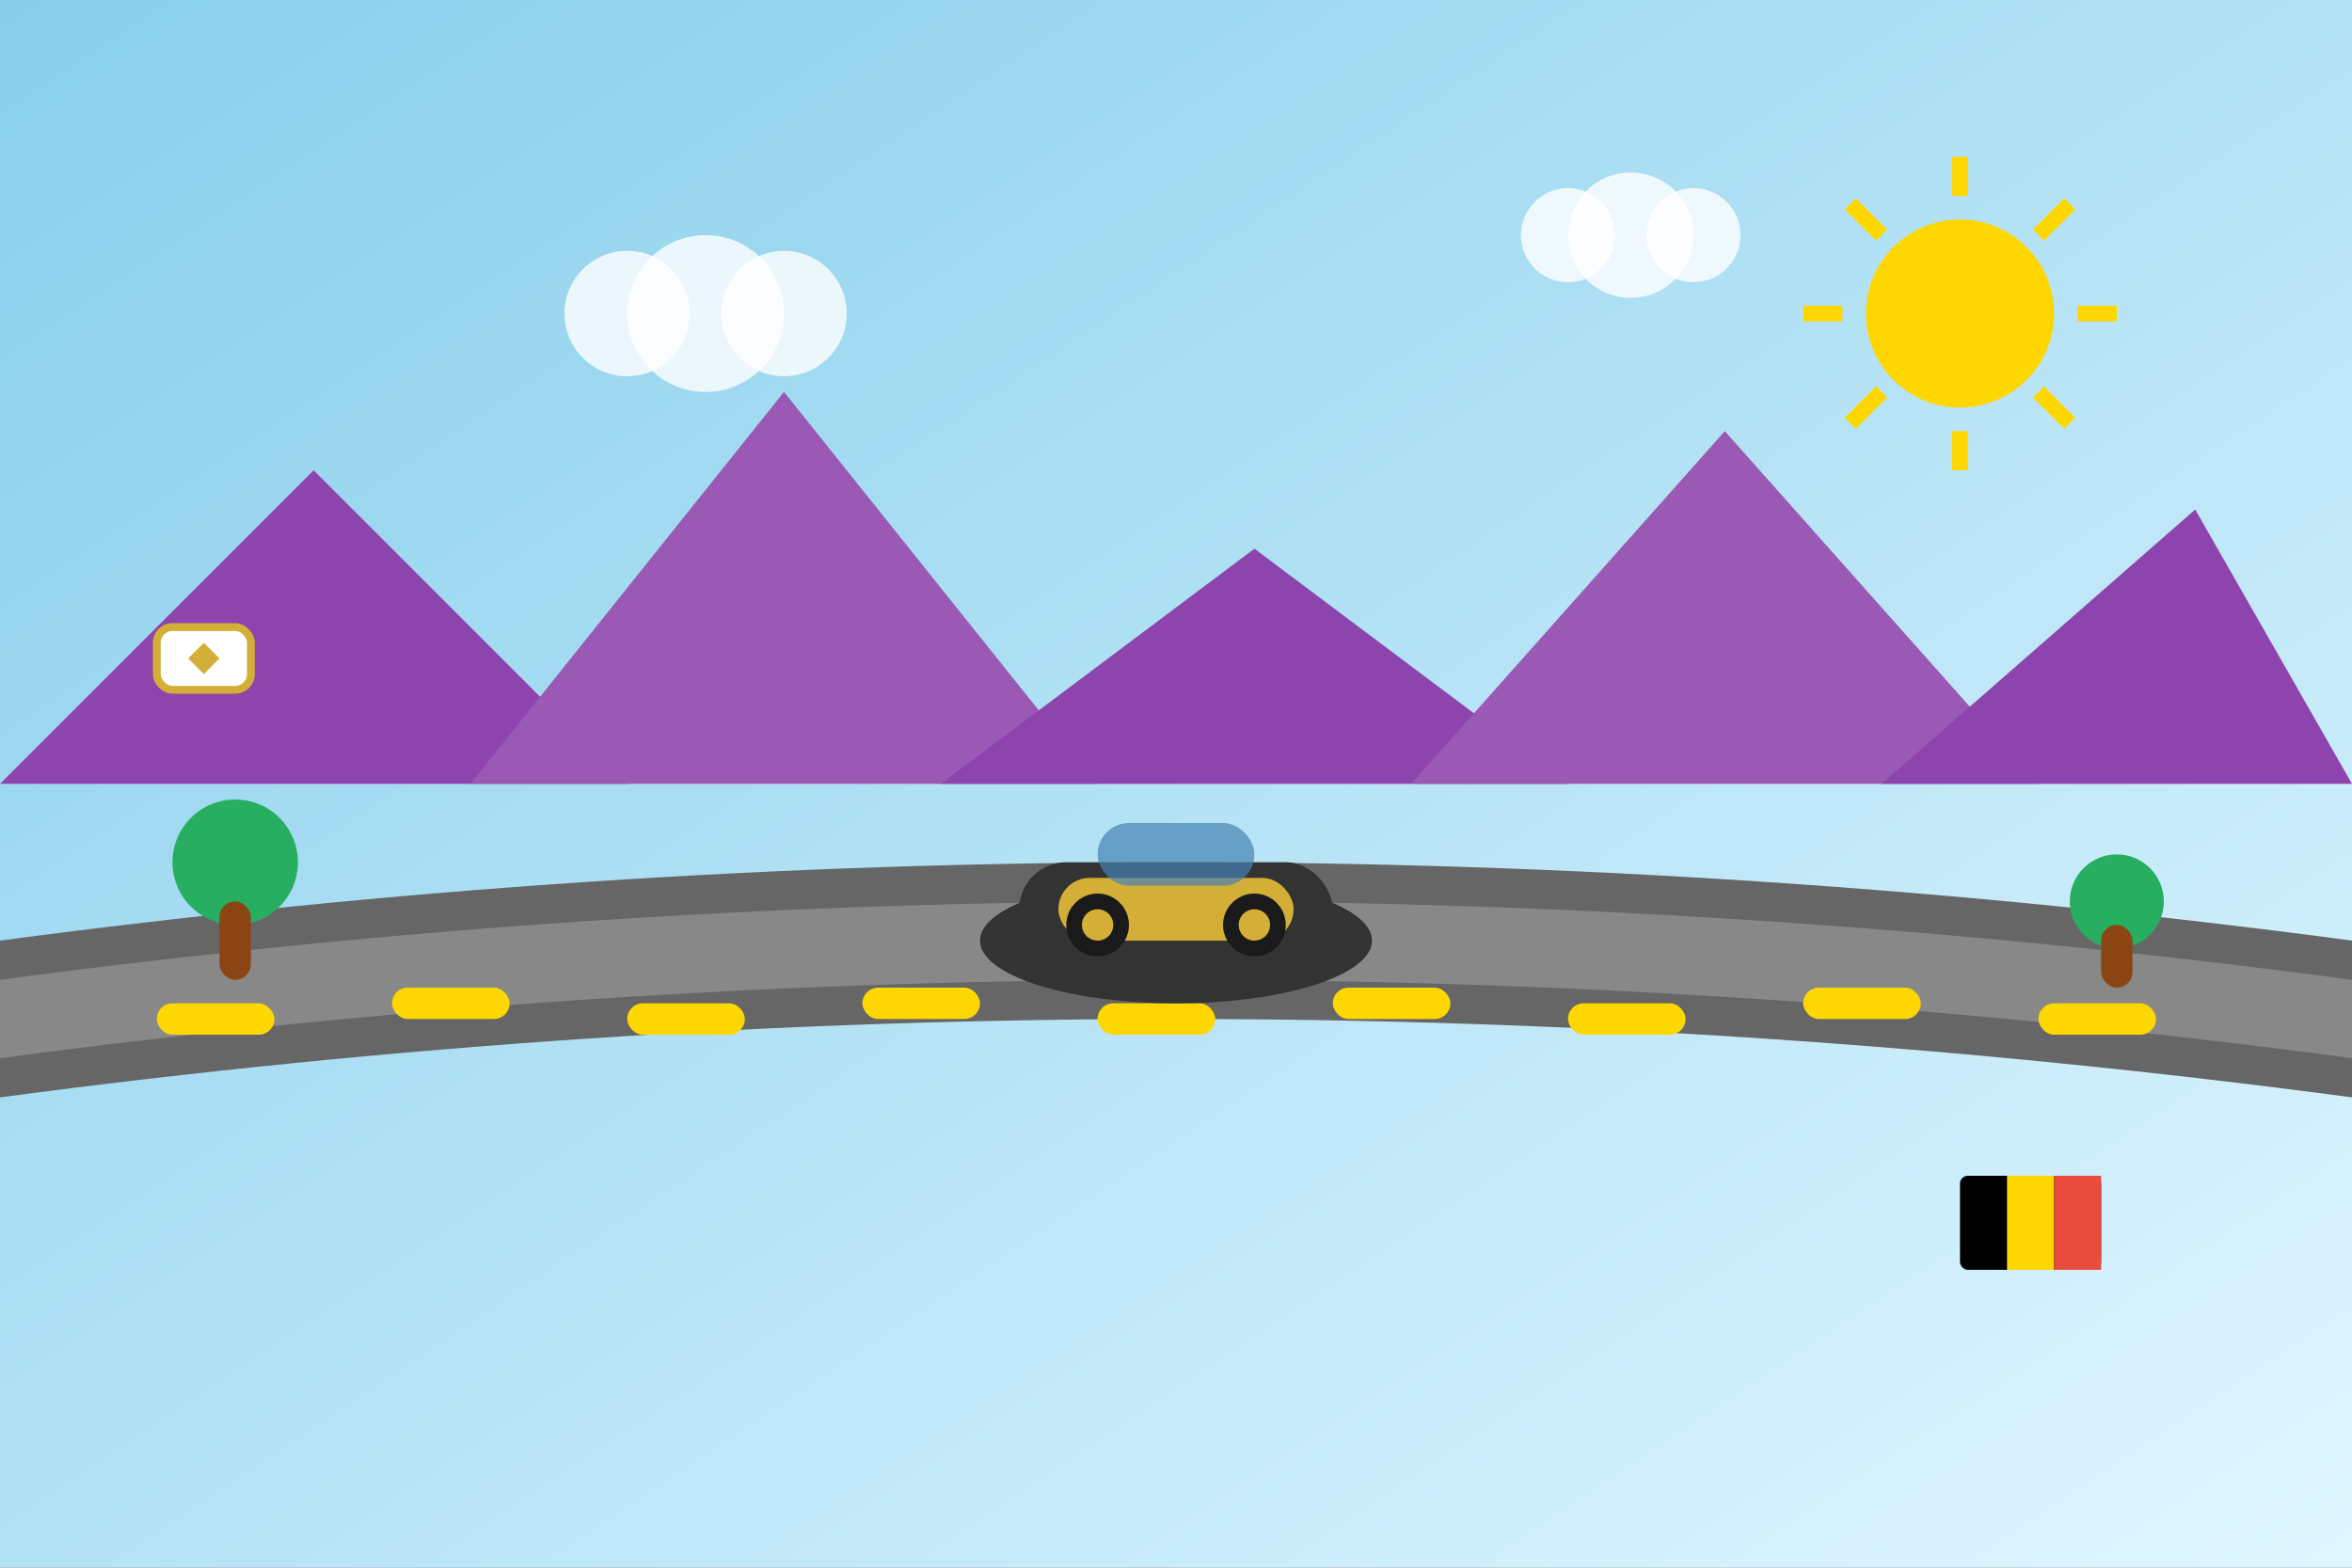 <svg width="300" height="200" viewBox="0 0 300 200" fill="none" xmlns="http://www.w3.org/2000/svg">
  <rect x="0" y="0" width="300" height="200" fill="#808080" stroke="none"/>
  <!-- Background -->
  <rect width="300" height="200" fill="url(#roadtripBg)"/>
  
  <!-- Road -->
  <path d="M0 120 Q150 100 300 120 L300 140 Q150 120 0 140 Z" fill="#666"/>
  <path d="M0 125 Q150 105 300 125 L300 135 Q150 115 0 135 Z" fill="#888"/>
  
  <!-- Road Lines -->
  <rect x="20" y="128" width="15" height="4" rx="2" fill="#FFD700"/>
  <rect x="50" y="126" width="15" height="4" rx="2" fill="#FFD700"/>
  <rect x="80" y="128" width="15" height="4" rx="2" fill="#FFD700"/>
  <rect x="110" y="126" width="15" height="4" rx="2" fill="#FFD700"/>
  <rect x="140" y="128" width="15" height="4" rx="2" fill="#FFD700"/>
  <rect x="170" y="126" width="15" height="4" rx="2" fill="#FFD700"/>
  <rect x="200" y="128" width="15" height="4" rx="2" fill="#FFD700"/>
  <rect x="230" y="126" width="15" height="4" rx="2" fill="#FFD700"/>
  <rect x="260" y="128" width="15" height="4" rx="2" fill="#FFD700"/>
  
  <!-- Mountains -->
  <path d="M0 100 L40 60 L80 100 Z" fill="#8E44AD"/>
  <path d="M60 100 L100 50 L140 100 Z" fill="#9B59B6"/>
  <path d="M120 100 L160 70 L200 100 Z" fill="#8E44AD"/>
  <path d="M180 100 L220 55 L260 100 Z" fill="#9B59B6"/>
  <path d="M240 100 L280 65 L300 100 Z" fill="#8E44AD"/>
  
  <!-- Car on Road -->
  <ellipse cx="150" cy="120" rx="25" ry="8" fill="#333"/>
  <rect x="130" y="110" width="40" height="12" rx="6" fill="#333"/>
  <rect x="135" y="112" width="30" height="8" rx="4" fill="#D4AF37"/>
  
  <!-- Car Windows -->
  <rect x="140" y="105" width="20" height="8" rx="4" fill="#4682B4" opacity="0.7"/>
  
  <!-- Car Wheels -->
  <circle cx="140" cy="118" r="4" fill="#1A1A1A"/>
  <circle cx="160" cy="118" r="4" fill="#1A1A1A"/>
  <circle cx="140" cy="118" r="2" fill="#D4AF37"/>
  <circle cx="160" cy="118" r="2" fill="#D4AF37"/>
  
  <!-- Trees -->
  <circle cx="30" cy="110" r="8" fill="#27AE60"/>
  <rect x="28" y="115" width="4" height="10" rx="2" fill="#8B4513"/>
  
  <circle cx="270" cy="115" r="6" fill="#27AE60"/>
  <rect x="268" y="118" width="4" height="8" rx="2" fill="#8B4513"/>
  
  <!-- Clouds -->
  <circle cx="80" cy="40" r="8" fill="#FFFFFF" opacity="0.8"/>
  <circle cx="90" cy="40" r="10" fill="#FFFFFF" opacity="0.8"/>
  <circle cx="100" cy="40" r="8" fill="#FFFFFF" opacity="0.8"/>
  
  <circle cx="200" cy="30" r="6" fill="#FFFFFF" opacity="0.8"/>
  <circle cx="208" cy="30" r="8" fill="#FFFFFF" opacity="0.8"/>
  <circle cx="216" cy="30" r="6" fill="#FFFFFF" opacity="0.8"/>
  
  <!-- Sun -->
  <circle cx="250" cy="40" r="12" fill="#FFD700"/>
  <line x1="250" y1="20" x2="250" y2="25" stroke="#FFD700" stroke-width="2"/>
  <line x1="250" y1="55" x2="250" y2="60" stroke="#FFD700" stroke-width="2"/>
  <line x1="230" y1="40" x2="235" y2="40" stroke="#FFD700" stroke-width="2"/>
  <line x1="265" y1="40" x2="270" y2="40" stroke="#FFD700" stroke-width="2"/>
  <line x1="236" y1="26" x2="240" y2="30" stroke="#FFD700" stroke-width="2"/>
  <line x1="260" y1="50" x2="264" y2="54" stroke="#FFD700" stroke-width="2"/>
  <line x1="264" y1="26" x2="260" y2="30" stroke="#FFD700" stroke-width="2"/>
  <line x1="240" y1="50" x2="236" y2="54" stroke="#FFD700" stroke-width="2"/>
  
  <!-- Road Signs -->
  <rect x="20" y="80" width="12" height="8" rx="2" fill="#FFFFFF" stroke="#D4AF37" stroke-width="1"/>
  <path d="M24 84 L26 82 L28 84 L26 86 Z" fill="#D4AF37"/>
  
  <!-- Belgian Flag -->
  <rect x="250" y="150" width="18" height="12" rx="1" fill="#000"/>
  <rect x="256" y="150" width="6" height="12" fill="#FFD700"/>
  <rect x="262" y="150" width="6" height="12" fill="#E74C3C"/>
  
  <defs>
    <linearGradient id="roadtripBg" x1="0%" y1="0%" x2="100%" y2="100%">
      <stop offset="0%" style="stop-color:#87CEEB;stop-opacity:1"/>
      <stop offset="100%" style="stop-color:#E0F6FF;stop-opacity:1"/>
    </linearGradient>
  </defs>
</svg>
